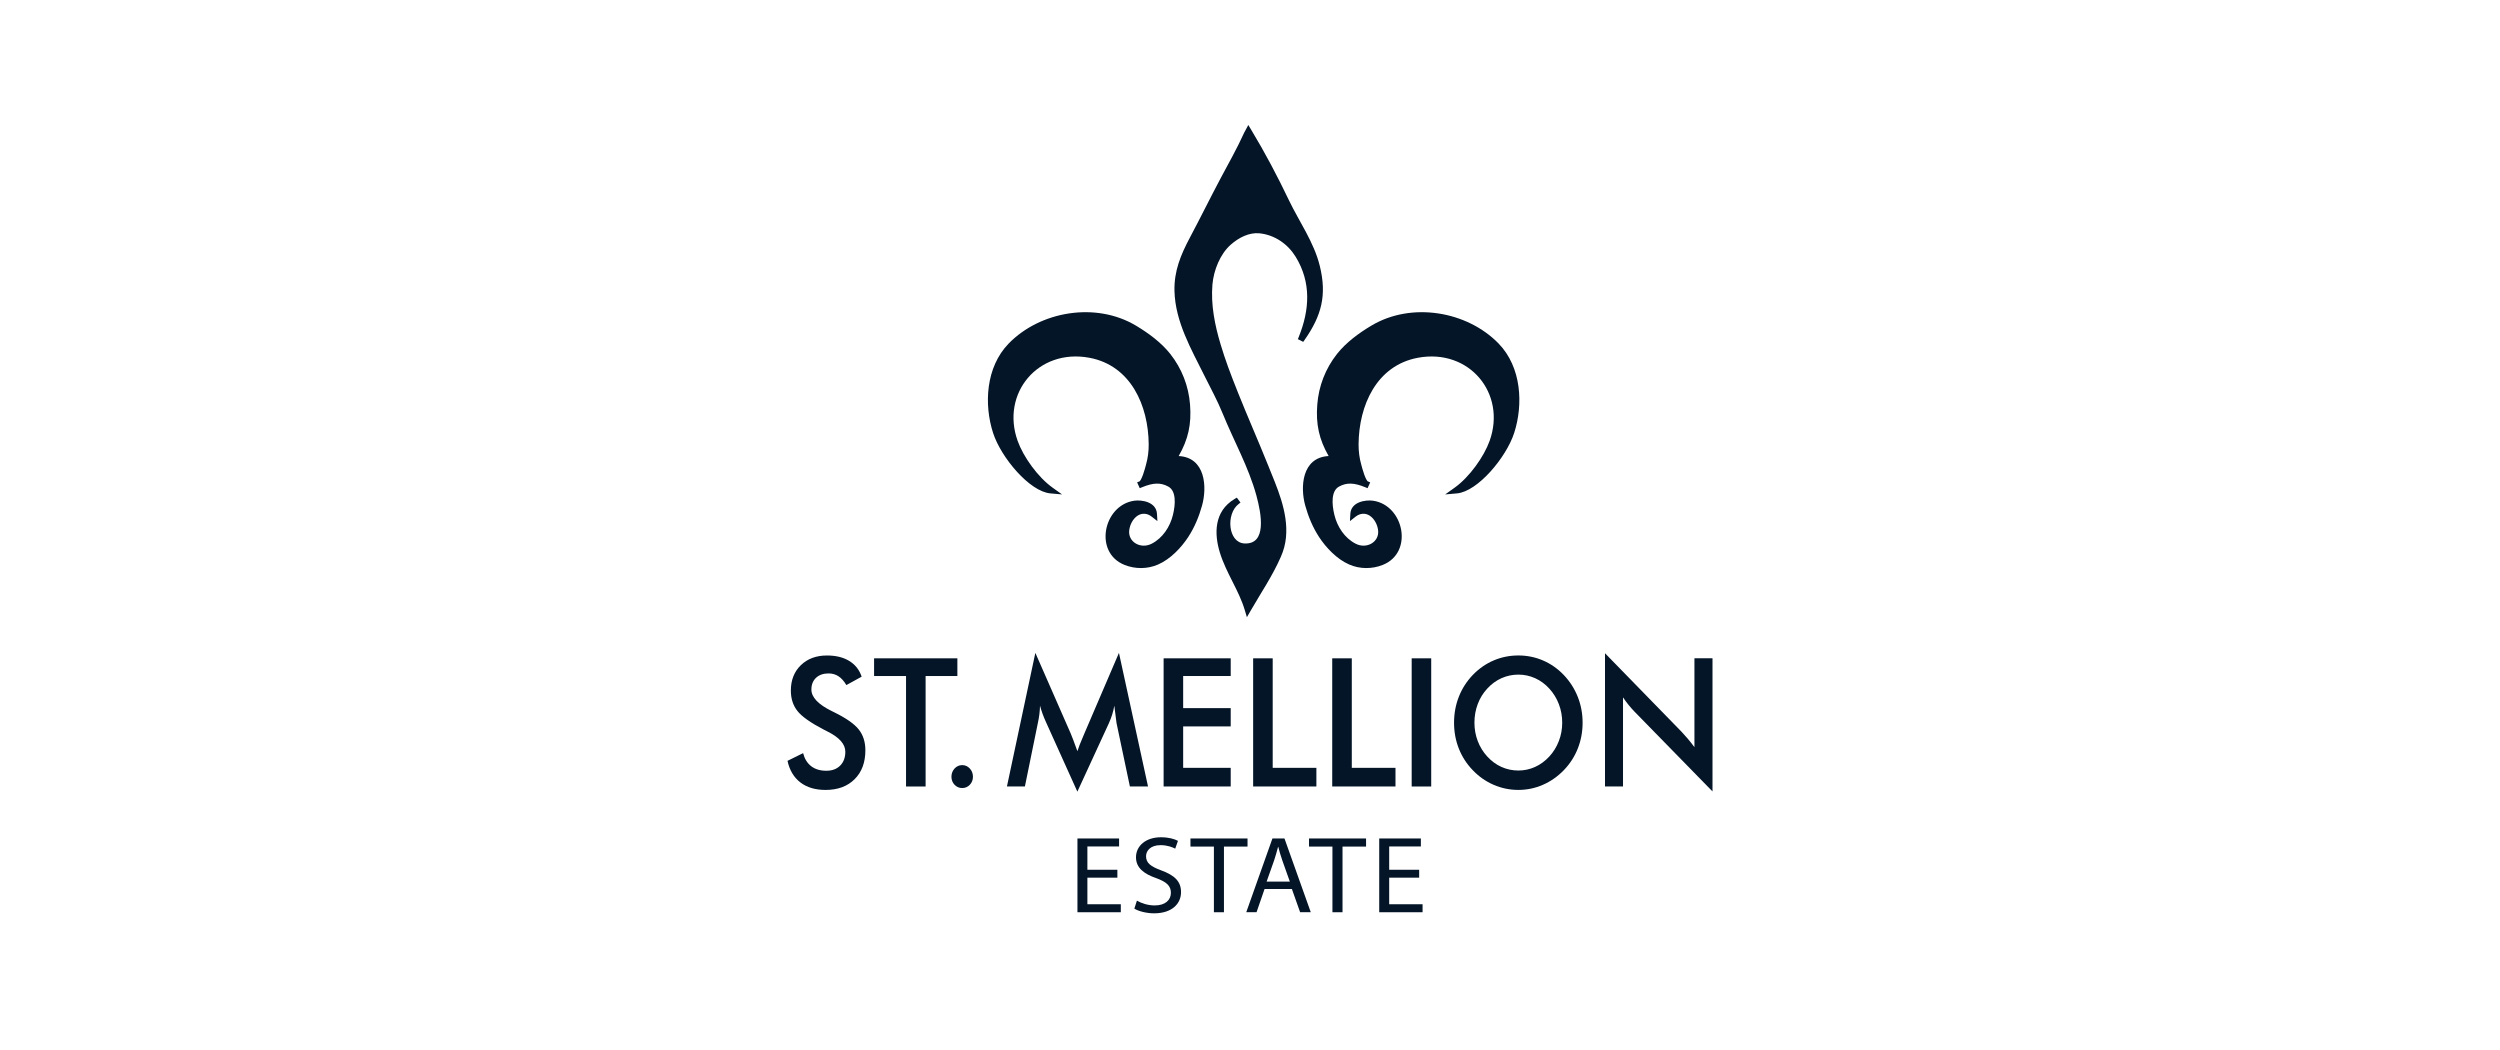 <svg width="200" height="84" viewBox="0 0 200 84" fill="none" xmlns="http://www.w3.org/2000/svg">
<path d="M86.196 67.078V72.979H89.665V72.34H86.991V70.213H89.39V69.581H86.991V67.717H89.527V67.078H86.196Z" fill="#041527"/>
<path d="M90.953 72.05C91.31 72.26 91.831 72.435 92.38 72.435C93.195 72.435 93.671 72.023 93.671 71.428C93.671 70.876 93.341 70.562 92.509 70.255C91.503 69.912 90.879 69.414 90.879 68.583C90.879 67.663 91.675 66.981 92.874 66.981C93.504 66.981 93.963 67.121 94.237 67.269L94.017 67.891C93.815 67.787 93.403 67.612 92.846 67.612C92.005 67.612 91.684 68.094 91.684 68.496C91.684 69.047 92.059 69.319 92.909 69.635C93.952 70.019 94.483 70.501 94.483 71.368C94.483 72.279 93.779 73.066 92.323 73.066C91.728 73.066 91.078 72.9 90.748 72.69L90.953 72.05Z" fill="#041527"/>
<path d="M95.237 67.078V67.726H97.112V72.979H97.916V67.726H99.802V67.078H95.237Z" fill="#041527"/>
<path d="M103.186 70.526L102.583 68.828C102.446 68.443 102.354 68.093 102.262 67.751H102.245C102.153 68.1 102.053 68.46 101.934 68.819L101.33 70.526H103.186ZM101.165 71.121L100.524 72.976H99.701L101.795 67.075H102.757L104.861 72.976H104.009L103.351 71.121H101.165Z" fill="#041527"/>
<path d="M104.721 67.078V67.726H106.595V72.979H107.401V67.726H109.285V67.078H104.721Z" fill="#041527"/>
<path d="M110.338 67.078V72.979H113.806V72.34H111.135V70.213H113.533V69.581H111.135V67.717H113.669V67.078H110.338Z" fill="#041527"/>
<path d="M96.343 30.037C95.819 28.98 95.241 27.91 94.789 26.806C94.331 25.691 93.991 24.526 93.958 23.29C93.915 21.683 94.463 20.38 95.188 19.014C96.018 17.454 96.797 15.87 97.626 14.307C98.267 13.1 98.971 11.863 99.531 10.62L99.865 10L100.108 10.404C101.212 12.23 102.205 14.116 103.122 16.035C103.536 16.898 104.033 17.729 104.481 18.575C104.933 19.43 105.349 20.317 105.584 21.276C106.159 23.613 105.73 25.248 104.364 27.199L104.257 27.349L103.828 27.133L103.897 26.964C104.777 24.789 104.908 22.595 103.657 20.549C103.031 19.525 101.976 18.785 100.748 18.664C99.93 18.585 99.108 19.006 98.467 19.568C97.61 20.318 97.091 21.627 96.994 22.766C96.859 24.38 97.183 26.011 97.659 27.584C98.03 28.809 98.391 29.788 99.049 31.436C99.803 33.321 100.655 35.252 101.424 37.165C101.785 38.067 102.194 39.01 102.491 39.977C102.788 40.952 102.977 41.967 102.878 42.991C102.826 43.548 102.692 44.031 102.468 44.544C101.816 46.044 100.881 47.419 100.063 48.838L99.752 49.376L99.575 48.785C99.342 48.008 98.979 47.282 98.602 46.535C98.221 45.776 97.84 45.02 97.591 44.211C97.131 42.718 97.105 40.904 98.777 39.911L98.946 39.811L99.239 40.203L99.086 40.324C98.061 41.12 98.238 43.404 99.55 43.476C101.369 43.574 100.911 41.108 100.512 39.642C100.201 38.505 99.752 37.419 99.27 36.345C98.781 35.257 98.261 34.179 97.809 33.071C97.376 32.002 96.851 31.063 96.343 30.037Z" fill="#041527"/>
<path d="M90.741 40.057C91.342 39.973 92.508 40.147 92.559 41.116L92.592 41.688L92.126 41.325C91.78 41.053 91.362 41.025 91.012 41.251C90.635 41.498 90.392 41.967 90.338 42.426C90.227 43.358 91.252 43.951 92.135 43.497C93.016 43.046 93.604 42.143 93.835 41.194C94.047 40.327 94.102 39.278 93.468 38.929C92.852 38.588 92.253 38.616 91.375 38.976L91.179 39.055L90.97 38.588L91.164 38.509C91.195 38.497 91.311 38.334 91.443 37.969C91.558 37.655 91.641 37.317 91.681 37.172C91.833 36.64 91.901 36.085 91.896 35.532C91.87 32.458 90.475 29.236 87.14 28.619C83.04 27.861 80.058 31.474 81.408 35.262C81.866 36.546 83.025 38.168 84.211 39.015L84.965 39.554L84.027 39.471C82.362 39.322 80.083 36.597 79.448 34.641C78.712 32.364 78.852 29.377 80.696 27.481C83.214 24.895 87.657 24.127 90.875 26.05C91.868 26.643 92.888 27.39 93.62 28.312C94.545 29.482 95.09 30.886 95.204 32.37C95.326 33.933 95.061 35.146 94.295 36.483C96.445 36.597 96.579 38.973 96.162 40.452C95.919 41.328 95.563 42.191 95.053 42.968C94.507 43.803 93.639 44.731 92.645 45.162C91.796 45.533 90.812 45.535 89.958 45.191C87.471 44.197 88.275 40.408 90.741 40.057Z" fill="#041527"/>
<path d="M121.132 34.642C120.497 36.597 118.218 39.324 116.554 39.472L115.615 39.554L116.37 39.015C117.555 38.168 118.713 36.546 119.173 35.262C120.523 31.475 117.542 27.863 113.442 28.619C110.107 29.236 108.711 32.458 108.686 35.532C108.683 36.085 108.749 36.642 108.901 37.172C108.941 37.319 109.028 37.655 109.14 37.969C109.272 38.334 109.389 38.497 109.421 38.509L109.615 38.589L109.406 39.055L109.212 38.976C108.332 38.616 107.735 38.588 107.117 38.929C106.487 39.278 106.538 40.327 106.752 41.194C106.981 42.143 107.569 43.046 108.452 43.497C109.332 43.951 110.358 43.358 110.249 42.426C110.194 41.965 109.95 41.498 109.574 41.251C109.223 41.025 108.808 41.054 108.458 41.325L107.996 41.688L108.026 41.116C108.077 40.145 109.243 39.973 109.842 40.057C112.308 40.407 113.114 44.195 110.626 45.191C109.771 45.535 108.787 45.533 107.939 45.162C106.943 44.731 106.077 43.804 105.53 42.968C105.02 42.191 104.666 41.328 104.421 40.452C104.006 38.973 104.138 36.597 106.29 36.483C105.525 35.146 105.259 33.933 105.382 32.37C105.495 30.886 106.039 29.48 106.964 28.312C107.694 27.39 108.715 26.642 109.71 26.05C112.927 24.127 117.37 24.895 119.886 27.481C121.73 29.379 121.87 32.364 121.132 34.642Z" fill="#041527"/>
<path d="M63 60.867L64.248 60.251C64.366 60.708 64.584 61.058 64.899 61.299C65.214 61.54 65.616 61.66 66.108 61.66C66.572 61.66 66.942 61.522 67.216 61.247C67.489 60.971 67.626 60.602 67.626 60.141C67.626 59.539 67.157 59.001 66.219 58.531C66.088 58.461 65.986 58.409 65.917 58.377C64.856 57.826 64.15 57.328 63.797 56.882C63.445 56.437 63.268 55.892 63.268 55.246C63.268 54.41 63.535 53.733 64.067 53.216C64.6 52.698 65.297 52.439 66.16 52.439C66.87 52.439 67.464 52.584 67.941 52.877C68.418 53.169 68.75 53.588 68.932 54.134L67.71 54.806C67.517 54.484 67.306 54.247 67.076 54.099C66.846 53.949 66.583 53.874 66.285 53.874C65.864 53.874 65.531 53.992 65.283 54.224C65.036 54.457 64.912 54.77 64.912 55.163C64.912 55.778 65.456 56.354 66.541 56.886C66.624 56.927 66.69 56.961 66.739 56.984C67.689 57.451 68.342 57.907 68.697 58.354C69.052 58.799 69.23 59.357 69.23 60.023C69.23 60.995 68.943 61.766 68.368 62.337C67.795 62.909 67.019 63.195 66.042 63.195C65.223 63.195 64.551 62.994 64.028 62.593C63.505 62.189 63.162 61.615 63 60.867Z" fill="#041527"/>
<path d="M74.048 54.082V62.92H72.483V54.082H69.927V52.666H76.59V54.082H74.048Z" fill="#041527"/>
<path d="M76.115 62.141C76.115 61.884 76.2 61.665 76.364 61.483C76.531 61.302 76.734 61.209 76.976 61.209C77.216 61.209 77.419 61.301 77.587 61.483C77.754 61.665 77.836 61.884 77.836 62.141C77.836 62.394 77.752 62.607 77.587 62.781C77.421 62.956 77.217 63.043 76.976 63.043C76.734 63.043 76.531 62.956 76.364 62.781C76.2 62.607 76.115 62.392 76.115 62.141Z" fill="#041527"/>
<path d="M89.324 57.855C89.306 57.776 89.278 57.557 89.239 57.197C89.203 56.899 89.172 56.65 89.146 56.455C89.106 56.687 89.05 56.922 88.978 57.156C88.906 57.389 88.814 57.627 88.705 57.87L86.189 63.332L83.673 57.756C83.569 57.527 83.477 57.305 83.401 57.091C83.324 56.877 83.258 56.663 83.2 56.453C83.196 56.668 83.18 56.893 83.152 57.129C83.124 57.366 83.081 57.611 83.023 57.868L81.992 62.917H80.555L82.828 52.23L85.666 58.701C85.711 58.804 85.777 58.974 85.867 59.212C85.957 59.45 86.066 59.744 86.192 60.095C86.285 59.801 86.428 59.427 86.625 58.976C86.677 58.854 86.718 58.76 86.743 58.695L89.516 52.231L91.842 62.919H90.391L89.324 57.855Z" fill="#041527"/>
<path d="M93.089 62.918V52.666H98.457V54.081H94.653V56.65H98.457V58.113H94.653V61.427H98.457V62.918H93.089Z" fill="#041527"/>
<path d="M100.252 62.918V52.666H101.816V61.427H105.311V62.918H100.252Z" fill="#041527"/>
<path d="M106.578 62.918V52.666H108.143V61.427H111.639V62.918H106.578Z" fill="#041527"/>
<path d="M114.497 52.666H112.934V62.92H114.497V52.666Z" fill="#041527"/>
<path d="M124.977 57.815C124.977 57.296 124.889 56.804 124.71 56.337C124.534 55.87 124.279 55.454 123.946 55.09C123.62 54.73 123.245 54.453 122.819 54.26C122.392 54.066 121.942 53.969 121.469 53.969C120.995 53.969 120.546 54.064 120.119 54.255C119.691 54.446 119.312 54.724 118.98 55.088C118.646 55.448 118.392 55.861 118.218 56.328C118.043 56.795 117.955 57.289 117.955 57.812C117.955 58.33 118.043 58.821 118.218 59.282C118.394 59.745 118.647 60.156 118.98 60.52C119.312 60.885 119.691 61.163 120.116 61.355C120.541 61.546 120.992 61.642 121.469 61.642C121.938 61.642 122.384 61.546 122.806 61.355C123.228 61.163 123.609 60.885 123.946 60.52C124.279 60.156 124.534 59.742 124.71 59.278C124.889 58.817 124.977 58.327 124.977 57.815ZM126.608 57.815C126.608 58.543 126.48 59.232 126.223 59.882C125.967 60.531 125.593 61.11 125.102 61.618C124.607 62.126 124.049 62.517 123.426 62.787C122.804 63.058 122.152 63.193 121.468 63.193C120.776 63.193 120.114 63.056 119.487 62.783C118.858 62.51 118.302 62.12 117.822 61.616C117.331 61.108 116.959 60.531 116.706 59.887C116.452 59.242 116.324 58.552 116.324 57.815C116.324 57.081 116.452 56.391 116.706 55.742C116.959 55.093 117.331 54.512 117.822 53.998C118.313 53.49 118.868 53.102 119.491 52.836C120.113 52.57 120.773 52.437 121.469 52.437C122.162 52.437 122.818 52.57 123.438 52.836C124.058 53.102 124.613 53.49 125.102 53.998C125.593 54.517 125.966 55.101 126.223 55.752C126.48 56.403 126.608 57.091 126.608 57.815Z" fill="#041527"/>
<path d="M128.4 62.918V52.259L134.51 58.526C134.677 58.704 134.846 58.893 135.017 59.093C135.188 59.294 135.366 59.52 135.555 59.772V52.663H137V63.315L130.766 56.937C130.599 56.765 130.439 56.583 130.284 56.392C130.128 56.201 129.98 55.999 129.841 55.789V62.918H128.4Z" fill="#041527"/>
</svg>
